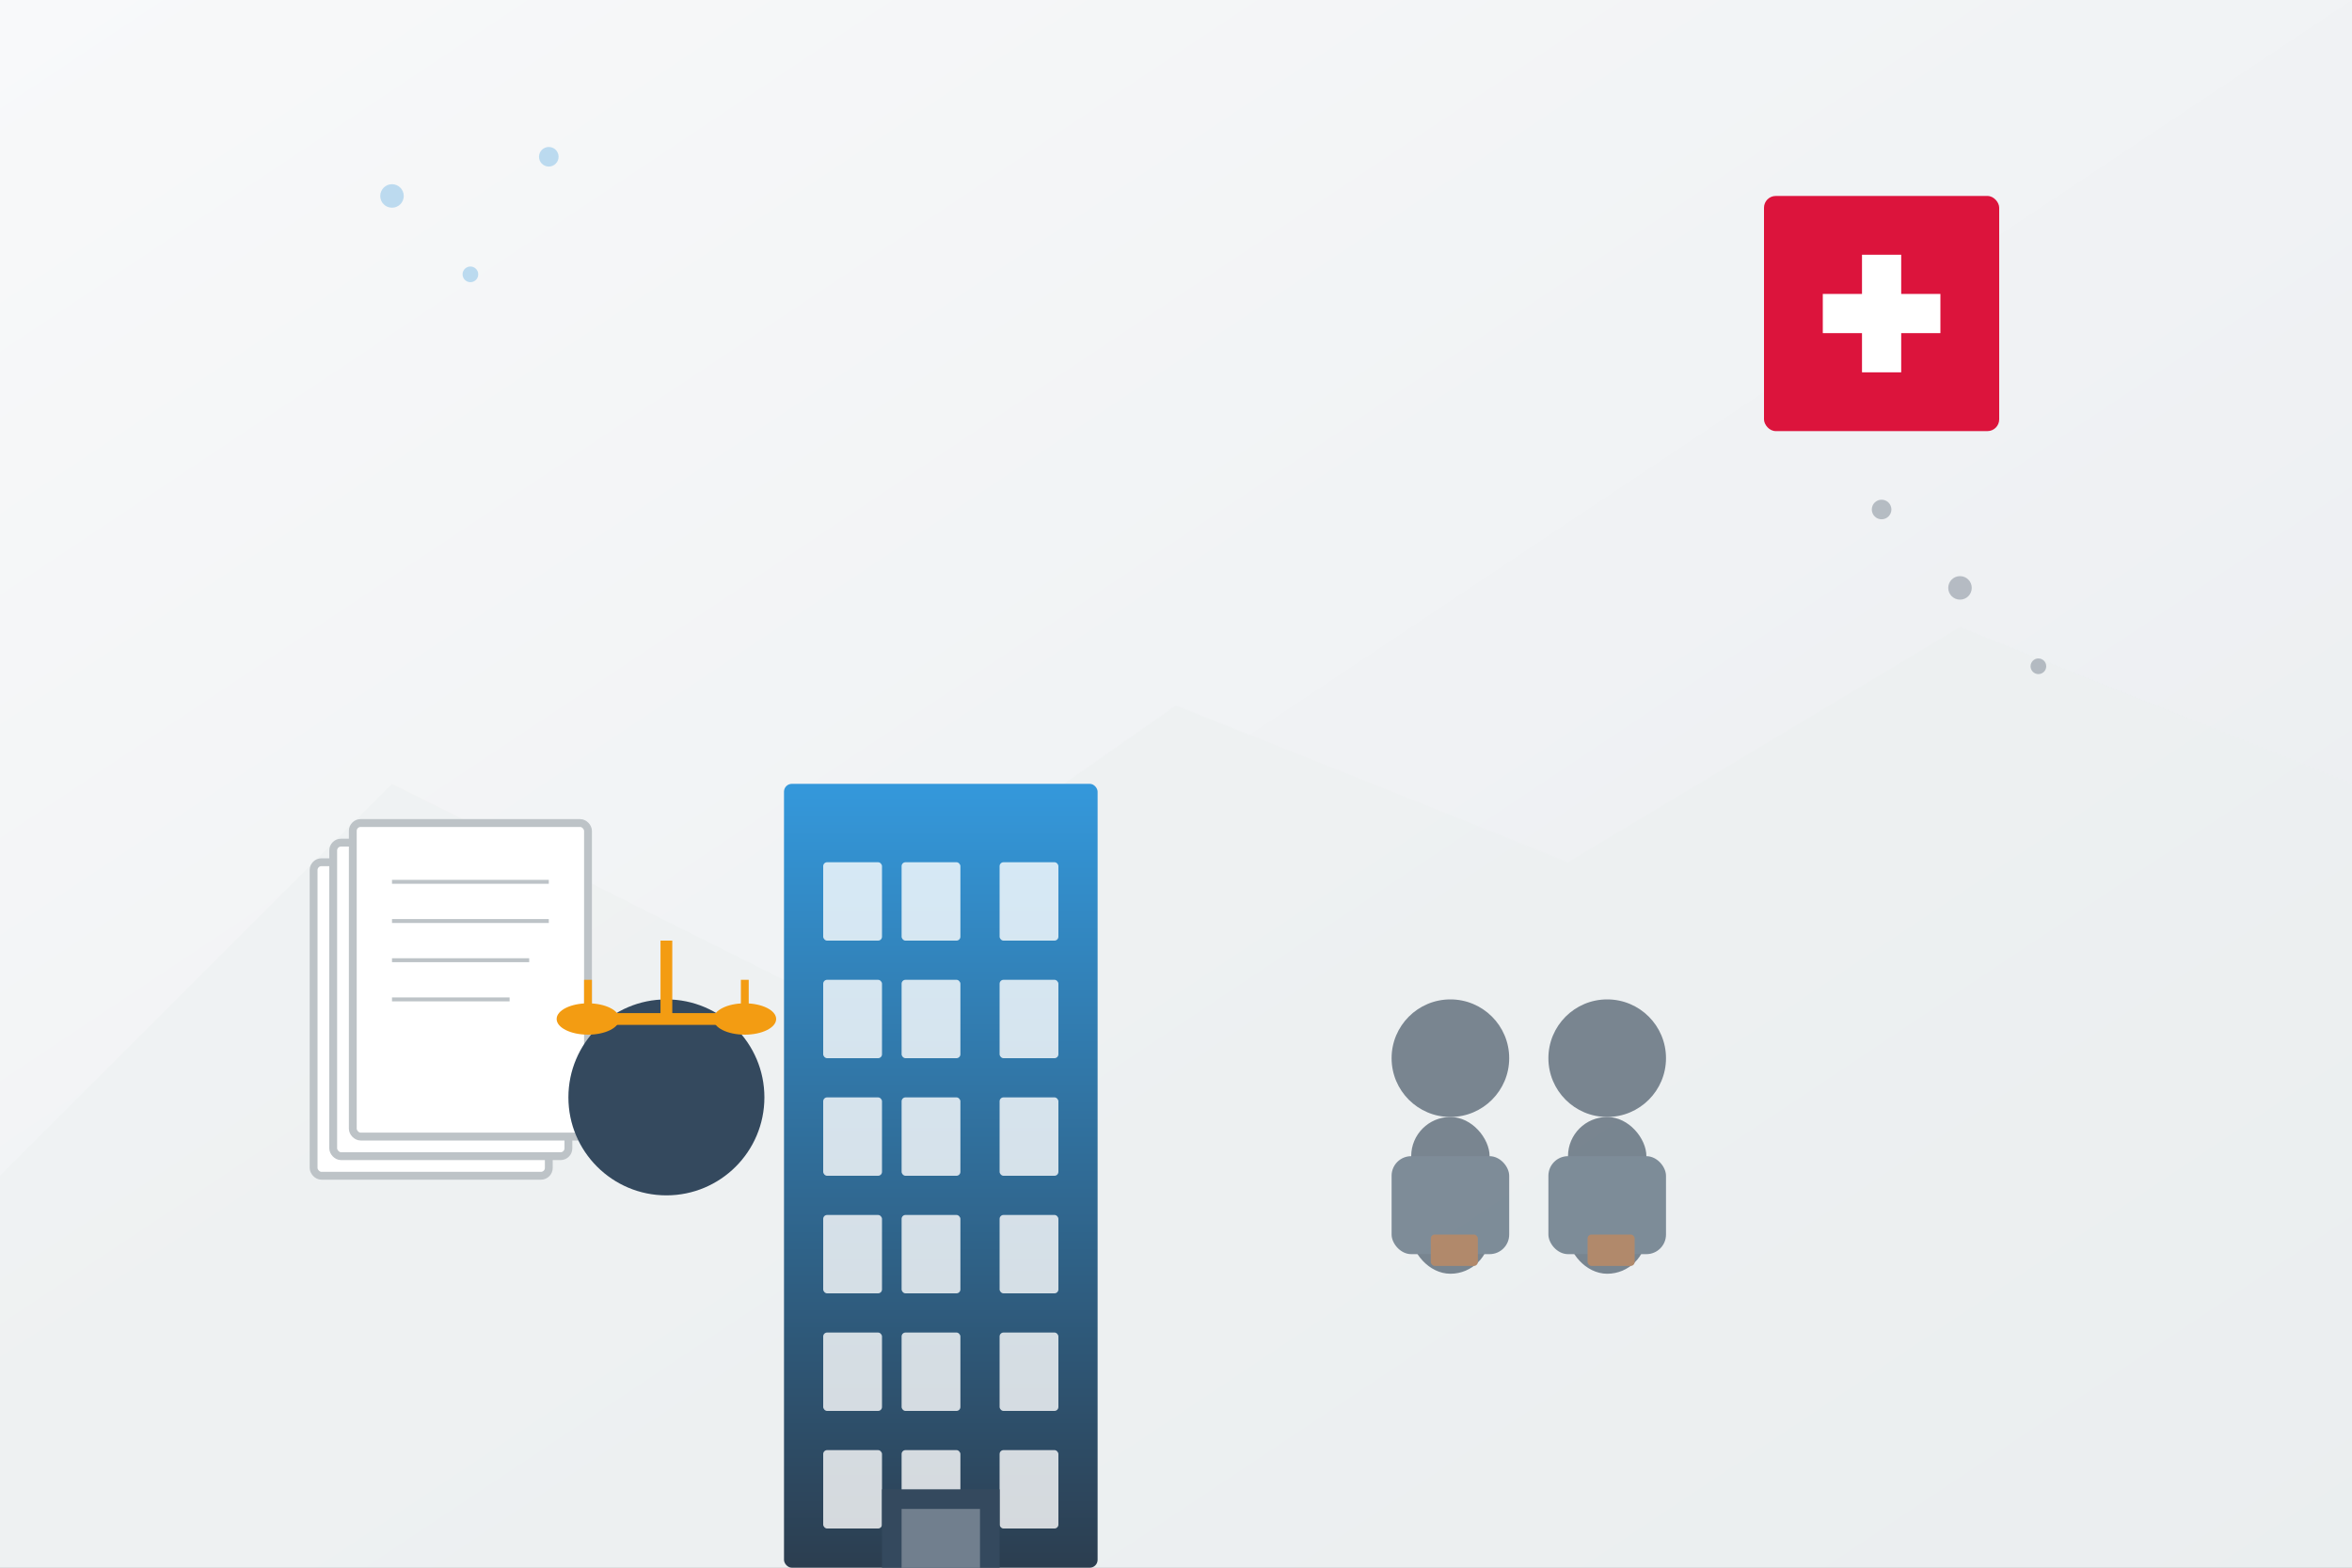 <svg viewBox="0 0 600 400" xmlns="http://www.w3.org/2000/svg">
  <rect x="0" y="0" width="600" height="400" fill="#808080" stroke="none"/>
  <defs>
    <linearGradient id="bgGradient" x1="0%" y1="0%" x2="100%" y2="100%">
      <stop offset="0%" stop-color="#f8f9fa"/>
      <stop offset="100%" stop-color="#e9ecef"/>
    </linearGradient>
    <linearGradient id="buildingGradient" x1="0%" y1="0%" x2="0%" y2="100%">
      <stop offset="0%" stop-color="#3498db"/>
      <stop offset="100%" stop-color="#2c3e50"/>
    </linearGradient>
  </defs>
  
  <!-- Background -->
  <rect width="600" height="400" fill="url(#bgGradient)"/>
  
  <!-- Swiss mountains in background -->
  <path d="M0,300 L100,200 L200,250 L300,180 L400,220 L500,160 L600,200 L600,400 L0,400 Z" 
        fill="#ecf0f1" opacity="0.5"/>
  
  <!-- Modern office building -->
  <g transform="translate(200,100)">
    <!-- Main building -->
    <rect x="0" y="100" width="80" height="200" fill="url(#buildingGradient)" rx="2"/>
    
    <!-- Building windows -->
    <g fill="rgba(255,255,255,0.8)">
      <rect x="10" y="120" width="15" height="20" rx="1"/>
      <rect x="30" y="120" width="15" height="20" rx="1"/>
      <rect x="55" y="120" width="15" height="20" rx="1"/>
      
      <rect x="10" y="150" width="15" height="20" rx="1"/>
      <rect x="30" y="150" width="15" height="20" rx="1"/>
      <rect x="55" y="150" width="15" height="20" rx="1"/>
      
      <rect x="10" y="180" width="15" height="20" rx="1"/>
      <rect x="30" y="180" width="15" height="20" rx="1"/>
      <rect x="55" y="180" width="15" height="20" rx="1"/>
      
      <rect x="10" y="210" width="15" height="20" rx="1"/>
      <rect x="30" y="210" width="15" height="20" rx="1"/>
      <rect x="55" y="210" width="15" height="20" rx="1"/>
      
      <rect x="10" y="240" width="15" height="20" rx="1"/>
      <rect x="30" y="240" width="15" height="20" rx="1"/>
      <rect x="55" y="240" width="15" height="20" rx="1"/>
      
      <rect x="10" y="270" width="15" height="20" rx="1"/>
      <rect x="30" y="270" width="15" height="20" rx="1"/>
      <rect x="55" y="270" width="15" height="20" rx="1"/>
    </g>
    
    <!-- Building entrance -->
    <rect x="25" y="280" width="30" height="20" fill="#34495e"/>
    <rect x="30" y="285" width="20" height="15" fill="rgba(255,255,255,0.3)"/>
  </g>
  
  <!-- Swiss flag -->
  <g transform="translate(450,50)">
    <rect x="0" y="0" width="60" height="60" fill="#dc143c" rx="3"/>
    <rect x="25" y="15" width="10" height="30" fill="white"/>
    <rect x="15" y="25" width="30" height="10" fill="white"/>
  </g>
  
  <!-- Legal documents/scales symbolism -->
  <g transform="translate(80,200)">
    <!-- Document stack -->
    <rect x="0" y="20" width="60" height="80" fill="white" stroke="#bdc3c7" stroke-width="2" rx="2"/>
    <rect x="5" y="15" width="60" height="80" fill="white" stroke="#bdc3c7" stroke-width="2" rx="2"/>
    <rect x="10" y="10" width="60" height="80" fill="white" stroke="#bdc3c7" stroke-width="2" rx="2"/>
    
    <!-- Lines on top document -->
    <g stroke="#bdc3c7" stroke-width="1">
      <line x1="20" y1="25" x2="60" y2="25"/>
      <line x1="20" y1="35" x2="60" y2="35"/>
      <line x1="20" y1="45" x2="55" y2="45"/>
      <line x1="20" y1="55" x2="50" y2="55"/>
    </g>
    
    <!-- Scales of justice -->
    <g transform="translate(90,30)">
      <!-- Scale base -->
      <circle cx="0" cy="50" r="25" fill="#34495e"/>
      <line x1="-20" y1="30" x2="20" y2="30" stroke="#f39c12" stroke-width="3"/>
      <line x1="0" y1="10" x2="0" y2="30" stroke="#f39c12" stroke-width="3"/>
      
      <!-- Left scale pan -->
      <ellipse cx="-20" cy="30" rx="8" ry="4" fill="#f39c12"/>
      <line x1="-20" y1="30" x2="-20" y2="20" stroke="#f39c12" stroke-width="2"/>
      
      <!-- Right scale pan -->
      <ellipse cx="20" cy="30" rx="8" ry="4" fill="#f39c12"/>
      <line x1="20" y1="30" x2="20" y2="20" stroke="#f39c12" stroke-width="2"/>
    </g>
  </g>
  
  <!-- Professional people silhouettes -->
  <g transform="translate(350,250)" opacity="0.6">
    <!-- Person 1 -->
    <circle cx="20" cy="20" r="15" fill="#2c3e50"/>
    <rect x="10" y="35" width="20" height="40" fill="#2c3e50" rx="10"/>
    <rect x="5" y="45" width="30" height="25" fill="#34495e" rx="5"/>
    
    <!-- Person 2 -->
    <circle cx="60" cy="20" r="15" fill="#2c3e50"/>
    <rect x="50" y="35" width="20" height="40" fill="#2c3e50" rx="10"/>
    <rect x="45" y="45" width="30" height="25" fill="#34495e" rx="5"/>
    
    <!-- Briefcases -->
    <rect x="15" y="65" width="12" height="8" fill="#8b4513" rx="1"/>
    <rect x="55" y="65" width="12" height="8" fill="#8b4513" rx="1"/>
  </g>
  
  <!-- Decorative elements -->
  <g opacity="0.3">
    <!-- Dots pattern -->
    <circle cx="100" cy="50" r="3" fill="#3498db"/>
    <circle cx="120" cy="70" r="2" fill="#3498db"/>
    <circle cx="140" cy="40" r="2.5" fill="#3498db"/>
    
    <circle cx="500" cy="150" r="3" fill="#2c3e50"/>
    <circle cx="520" cy="170" r="2" fill="#2c3e50"/>
    <circle cx="480" cy="130" r="2.5" fill="#2c3e50"/>
  </g>
</svg>
